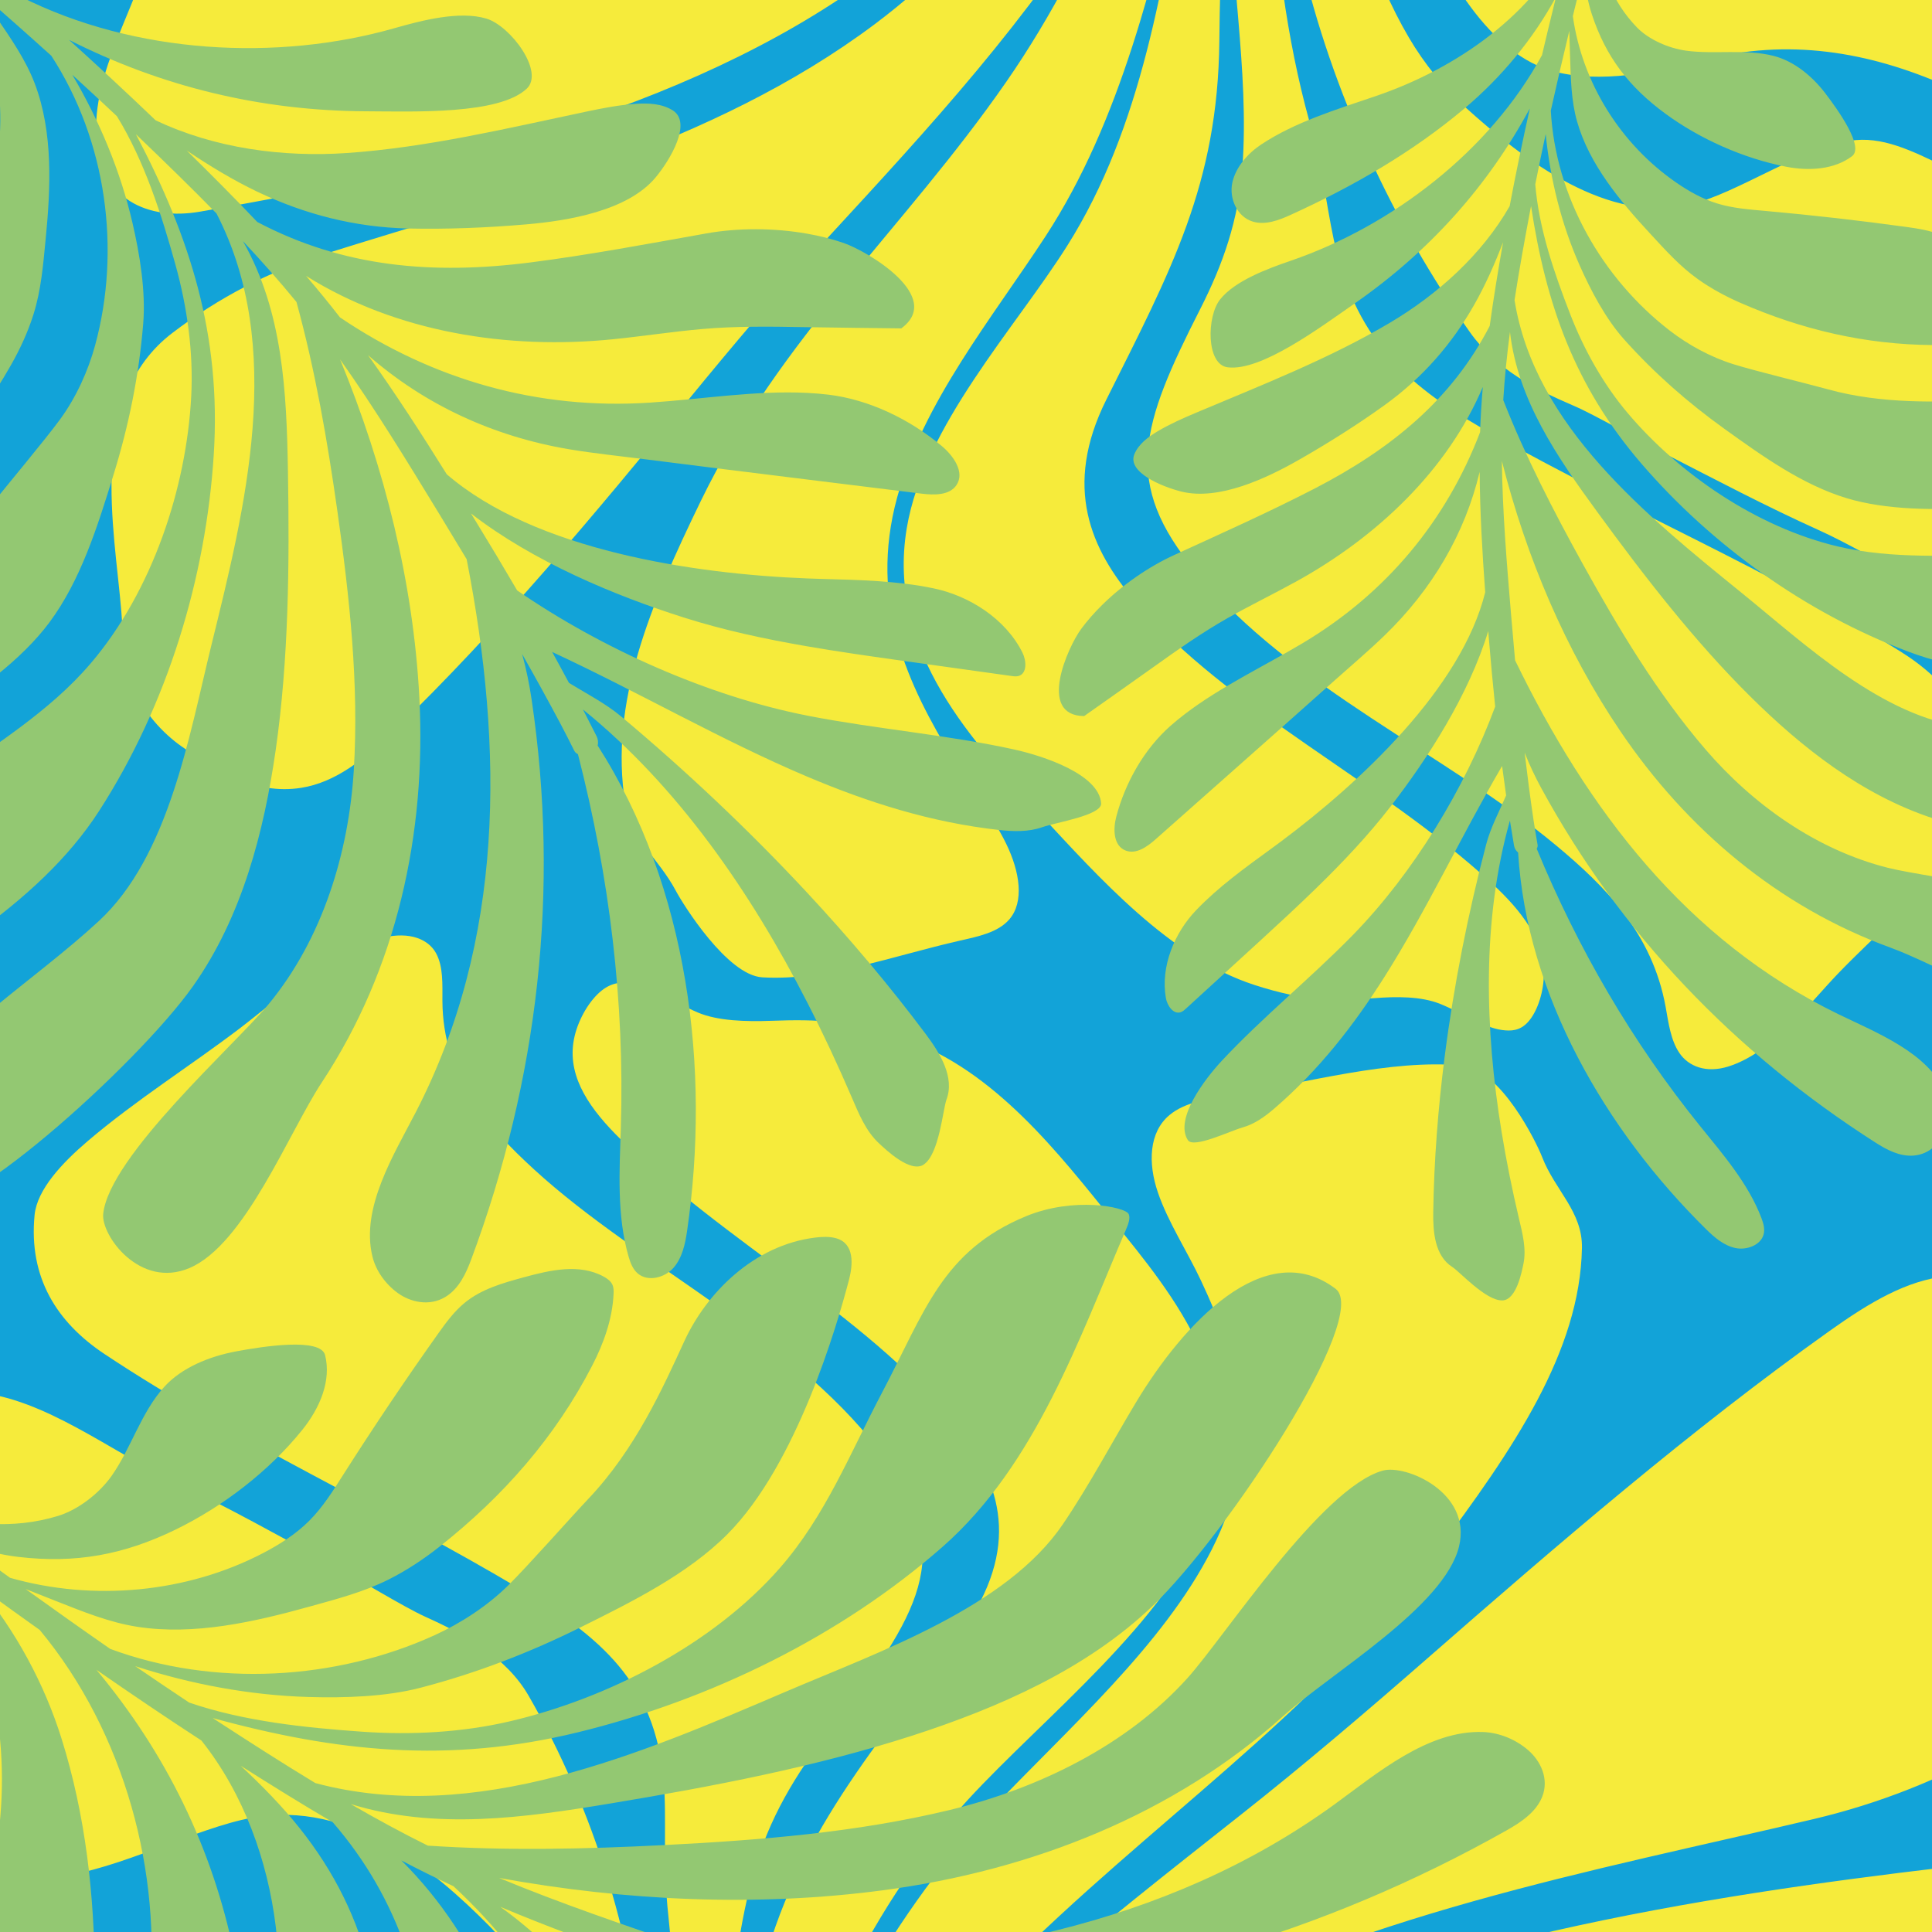 <?xml version="1.0" encoding="UTF-8"?>
<svg xmlns="http://www.w3.org/2000/svg" xmlns:xlink="http://www.w3.org/1999/xlink" version="1.1" viewBox="0 0 1800 1800">
  <!-- Generator: Adobe Illustrator 29.2.1, SVG Export Plug-In . SVG Version: 2.1.0 Build 116)  -->
  <defs>
    <style>
      .st0 {
        fill: none;
      }

      .st1 {
        fill: #93c872;
        mix-blend-mode: multiply;
      }

      .st2 {
        isolation: isolate;
      }

      .st3 {
        clip-path: url(#clippath-1);
      }

      .st4 {
        fill: #12a3d8;
      }

      .st5 {
        fill: #f6eb3b;
      }

      .st6 {
        clip-path: url(#clippath);
      }
    </style>
    <clipPath id="clippath">
      <rect class="st0" x="610.33" y="586.97" width="610.01" height="587.35" transform="translate(1830.67 1761.29) rotate(180)"/>
    </clipPath>
    <clipPath id="clippath-1">
      <rect class="st0" x="-66.61" y="-33.31" width="1937.89" height="1865.91" transform="translate(1804.67 1799.29) rotate(180)"/>
    </clipPath>
  </defs>
  <g class="st2">
    <g id="Layer_1">
      <g class="st6">
        <rect class="st4" x="530.99" y="520.86" width="752.4" height="787.01" transform="translate(1814.39 1828.74) rotate(180)"/>
        <path class="st5" d="M1194.91,1244.39c3-6.13,4.45-13.14,7.28-19.16,8.75-18.69,27.41-37.14,29.79-57.12,2.18-18.27-12.31-25.13-30.11-23.03-71.15,8.4-159.33,22.02-229.59,58.58-44.93,23.38-87.06,55.53-128.11,89.87,39.27-37.17,77.94-75.09,122.21-100.05,61.1-34.45,132.28-47.28,196.76-62.52,19.08-4.51,37.19-11.58,55.05-21.83,32.45-18.61,30.72-57.64,33.4-82.78.73-6.85,2.36-14.62.64-22.03-1.89-8.19-7.36-14.77-12.69-18.82-9.58-7.28-21.31-15.46-37.37-13.77-11.71,1.23-22.5,7.64-34.31,16.05-40.81,29.06-79.83,62.7-117.42,95.56-18.08,15.8-36.82,31.8-55.52,46.55-41.47,32.72-80.03,63.08-115.42,102.32-1.44,1.6-2.88,3.21-4.32,4.81,15.18-21.88,31.62-43.04,50.66-62.16,42.66-42.84,90.26-73.83,126.3-121.76,23.21-30.87,42.51-59.45,43.09-89.63.2-10.74-7.9-16.89-11.69-26.73-1.56-4.06-12.08-25.82-23.66-26.83-20.99-1.83-44.64,4.94-67.94,8.76-6.35,1.04-13.1,1.99-17.66,5.78-6.03,5.01-6.38,14.04-3.41,22.73,2.98,8.7,8.64,17.33,12.62,25.8,10.58,22.55,19.03,47.63,3.18,78.9-14.3,28.21-42.27,52.59-64.8,76.38-31.82,33.61-51.36,75.95-70.91,117.7,16.47-43.2,32.5-86.29,64.27-120.78,22.18-24.08,58.34-52.26,70.08-82.63,14.21-36.78-10.2-65.62-27.48-86.96-15.8-19.53-34.77-44.35-61.24-53.47-15.9-5.48-25.74-5.78-39.09-5.3-7.39.27-15.71.07-21.6-2.45-6.86-2.93-13.18-7.6-19.09-8.51-2.77-.43-5.77-.51-9.02,2.06-3.56,2.81-6.73,8.23-7.95,13.29-2.57,10.7,3.32,19.99,11.86,28.74,31.17,31.94,77.21,54.64,101.92,88.2,11.73,15.94,17.38,34.96-2.3,60.57-29.2,38-49.85,63.17-58.77,105.96-4.53,21.71-9.76,43.26-16.59,64.75,1.07-4.73,2.1-9.43,3.09-14.08,6.2-29.16,5.16-59.78,13.31-88.78,4.43-15.77,12.13-28.66,22.36-41.8,26.64-34.24,36.4-51.07,17-78.46-25.59-36.12-72.42-57.14-103.83-85.95-13.73-12.6-26.75-27.21-26.84-49.44-.02-4.78.3-10-1.89-13.98-2.19-3.98-7.56-6.41-15.53-4.52-15.57,3.7-30.51,17.86-42.03,26.61-14.49,11.01-30.6,21.12-44.59,33.06-7.36,6.28-14.83,14.13-15.56,21.67-1.79,18.43,6.61,31.52,20.52,40.77,38.52,25.62,82,45.11,122.11,69.04,23.15,13.81,39.35,27.22,41.86,56.08.99,11.44-.43,23.01,1.42,40.02,2.7,24.79,1.23,52.02-2.69,78.85-3.67,25.05-6.3,51.73-16.54,77.71,8.75-36.79,14.26-74.08,12.42-107.43-2.23-40.53-15.32-81.3-34.2-114.06-6.51-11.3-18.39-17.8-30.21-23.14-6.4-2.89-20.17-11.36-27.43-15.3-15.37-8.35-30.67-16.92-46.63-24.54-18.48-8.82-37.62-24.18-57.6-26.02-9.82-.9-25.05,5.37-32.56,15.5-8.01,10.8-6.5,23.59-4.99,34.19,1.93,13.54,4.19,27.33,7.41,40.35,3.12,12.64,6.02,26.56,12.91,34.97,3.24,3.95,7.36,6.14,11.12,8.07,10.35,5.3,19.39,10.09,30.25,8.9,17.27-1.89,40.09-14.18,56.6-17.21,28.76-5.27,53.06,15.07,69.48,31.63,5.77,5.82,10.95,13.21,14.63,21.46,16.44,36.89,11.57,87.17,6.05,133.67-1.49-9.02-2.88-18.76-3.89-25.8-3.26-22.76-6.73-45.3-12-67.16-5.23-21.67-15.95-47.06-37.01-52.69-14.27-3.82-32.23-1.49-49.72,1.86-29.5,5.65-55.4.81-79.69-10.49-4.14-1.93-8.52-4.05-15.13-4.01-6.62.03-15.91,2.49-26.21,8.64-7.97,4.76-15.71,11.18-23.38,17.48-11.5,9.44-23.94,20.1-31.72,29.12-11.55,13.37-9.02,31.69,1.33,38.17,33.64,21.06,72.24,33.22,119.96,26.25,22.33-3.26,47.6-13.08,70.68-15.78,21.01-2.46,41.07,1.79,52.56,14.84,8.8,10,14.42,24.27,19.16,36.94,4.38,11.7,10.61,28.42,21.83,25.28,0-.02,0-.04,0-.05,8.46-2.44,22.42-15.78,29.75-21.39,31.12-23.84,62.36-45.89,96.78-62.83,50.42-24.83,96.11-23.59,134.36-8.11,23.66,9.58,46.48,24.47,73.42,29.24,19.78,3.5,47.52-10.05,58.46-32.42Z"/>
        <path class="st5" d="M678.84,562.51c-1.57,6.07-1.63,12.96-3.06,18.92-4.43,18.5-17.58,37.1-16.21,56.66,1.25,17.88,15.12,24.09,30.34,21.46,60.84-10.52,135.69-26.69,190.88-64.63,35.3-24.27,66.63-56.99,96.63-91.8-27.96,37.52-55.26,75.74-89.71,101.53-47.54,35.59-107.65,50.42-161.46,67.4-15.93,5.03-30.56,12.51-44.43,23.08-25.2,19.21-16.93,57.19-14.94,81.78.54,6.7.46,14.32,3.25,21.5,3.07,7.92,8.99,14.16,14.36,17.93,9.64,6.78,21.33,14.36,35.1,12.19,10.04-1.58,18.38-8.18,27.27-16.77,30.71-29.66,59.06-63.74,86.29-97,13.09-16,26.74-32.2,40.56-47.19,30.66-33.25,59.17-64.11,83.36-103.52.99-1.61,1.97-3.22,2.95-4.83-9.51,21.83-20.25,42.99-33.61,62.24-29.94,43.15-66.26,74.93-89.53,122.82-14.99,30.85-26.94,59.34-22.23,88.78,1.68,10.47,9.84,16.21,14.85,25.67,2.07,3.91,15.04,24.77,25.36,25.37,18.7,1.09,38.23-6.28,57.97-10.77,5.38-1.22,11.13-2.37,14.47-6.22,4.41-5.08,3.16-13.89-.95-22.27-4.11-8.38-10.56-16.6-15.51-24.73-13.17-21.64-24.9-45.8-16.42-76.8,7.65-27.96,27.92-52.65,43.53-76.58,22.05-33.8,31.84-75.71,41.74-117.05-6.95,42.65-13.54,85.18-35.39,119.84-15.26,24.2-42.05,52.86-47.07,82.84-6.08,36.31,20.27,63.62,39.09,83.86,17.21,18.51,38.11,42.09,62.86,50.11,14.87,4.82,23.54,4.79,35.14,3.88,6.42-.5,13.74-.58,19.33,1.68,6.51,2.63,12.86,6.97,18.18,7.67,2.5.32,5.14.31,7.54-2.3,2.63-2.86,4.47-8.24,4.66-13.21.4-10.52-6.36-19.37-15.35-27.62-32.81-30.11-77.04-50.72-104.48-82.62-13.02-15.15-21.26-33.5-8.45-59.11,19-37.99,32.72-63.21,33.14-105.21.21-21.31,1.07-42.48,3.33-63.66-.12,4.65-.21,9.26-.27,13.83-.39,28.63,5.82,58.44,3.69,86.97-1.16,15.52-5.67,28.33-12.35,41.48-17.41,34.24-23.05,50.97-1.32,77.03,28.64,34.37,73.29,53.32,105.76,80.37,14.2,11.83,28.12,25.64,32.05,47.3.84,4.66,1.46,9.75,4.07,13.56,2.6,3.81,7.73,6,14.38,3.9,13-4.12,23.63-18.41,32.2-27.32,10.79-11.21,23.14-21.59,33.33-33.69,5.36-6.36,10.54-14.26,9.88-21.63-1.62-18.02-11.24-30.5-25.01-39.06-38.15-23.71-79.59-41.28-118.84-63.28-22.66-12.7-39.16-25.24-46.34-53.29-2.85-11.12-3.6-22.44-8.16-38.96-6.65-24.08-10.07-50.66-11.27-76.94-1.12-24.53-3.43-50.63,1.05-76.28-1.3,36.14.32,72.67,7.69,105.11,8.96,39.43,27.46,78.74,49.65,110.05,7.65,10.8,19.18,16.75,30.45,21.56,6.1,2.61,19.62,10.41,26.66,14.02,14.9,7.64,29.78,15.49,45.06,22.39,17.7,7.99,37.12,22.33,54.93,23.47,8.75.56,21-6.06,25.83-16.18,5.15-10.79,1.62-23.2-1.54-33.49-4.03-13.13-8.39-26.5-13.46-39.09-4.92-12.22-9.86-25.69-17.34-33.66-3.52-3.74-7.5-5.74-11.13-7.5-9.97-4.83-18.72-9.19-28.03-7.68-14.8,2.41-32.65,15.14-46.58,18.63-24.27,6.08-49.06-12.95-66.3-28.55-6.06-5.48-11.87-12.52-16.51-20.43-20.77-35.41-25.19-84.58-28.4-130.09,2.87,8.75,5.76,18.19,7.86,25.02,6.79,22.07,13.72,43.93,22.12,65.06,8.33,20.95,22.1,45.35,41.51,50.14,13.16,3.25,28.48.4,43.21-3.44,24.85-6.47,48.36-2.61,71.58,7.61,3.96,1.74,8.15,3.66,13.94,3.41,5.79-.25,13.5-2.95,21.45-9.28,6.16-4.9,11.82-11.41,17.45-17.81,8.43-9.58,17.48-20.38,22.74-29.42,7.8-13.41,2.42-31.18-7.76-37.16-33.09-19.42-68.99-30.01-109.57-21.65-18.98,3.91-39.41,14.31-59.16,17.7-17.97,3.08-36.27-.4-48.58-12.74-9.44-9.46-16.82-23.19-23.16-35.38-5.86-11.26-14.2-27.35-23.48-23.92,0,.02,0,.03,0,.05-6.99,2.66-16.91,16.11-22.35,21.82-23.12,24.25-46.67,46.77-73.87,64.42-39.85,25.85-80.07,26.15-116.23,12.31-22.37-8.56-44.92-22.33-69.34-26.09-17.92-2.76-39.87,11.36-45.58,33.52Z"/>
        <path class="st1" d="M902.23,938.96c4.53-3.05,5.61-16.26,6.65-19.04,2.46-6.56-1.9-13.6-6.07-19.17-10.68-14.28-22.41-28.17-34.81-41.5-17.16-18.45-35.62-35.82-54.48-51.63-4.67-3.91-10.17-6.68-15.37-9.9-1.62-3.03-3.26-6.05-4.93-9.06,25.52,11.86,49.58,25.89,74.78,36.56,17.91,7.58,36.39,13.47,56.4,15.67,4.13.45,8.56.59,12.54-.82,3.98-1.41,17.55-3.48,17.29-7.01-.62-8.55-17.02-13.91-25.39-15.76-19.46-4.3-40.58-6.02-60.45-9.89-.13-.02-.25-.05-.38-.08-28.96-5.7-60.14-19.55-85.04-36.71-3.94-6.74-7.95-13.44-12.02-20.08-.51-.83-1.02-1.66-1.53-2.49,18.24,14.16,42.25,24.13,62.48,30.55,11.66,3.7,23.8,6.3,36.11,8.42,8.71,1.5,17.49,2.76,26.24,3.99,11.22,1.58,22.47,3.14,33.7,4.71.68.09,1.39.19,2.05,0,2.57-.72,2.33-4.51,1.15-6.86-4.99-9.98-15.66-16.69-26.07-18.85-10.77-2.23-21.72-2.46-33.09-2.77-1.3-.03-2.64-.08-3.99-.13-32.9-1.29-79.69-8.14-105.69-30.55-7.4-11.87-15.03-23.68-23.08-34.93,16.63,14.57,36.83,23.88,59,27.6,7.4,1.24,14.89,2,22.22,2.93,15.83,2.02,31.69,3.98,47.55,5.94,11.18,1.38,22.36,2.76,33.54,4.14,3.73.46,8.3.56,10.32-2.59,2.41-3.75-.95-8.51-4.36-11.37-9.43-7.9-21.39-13.64-33.21-15.06-2.08-.25-4.18-.42-6.29-.53-15.13-.76-30.84,1.85-46.13,2.86-32.76,2.16-63.69-6.64-90.87-25-.03-.04-.06-.09-.1-.13-3.15-4.07-6.45-8.08-9.85-12.05,26.46,16.59,59.24,21.71,90.1,18.58,8.65-.88,17.33-2.22,25.96-2.98,9.8-.87,19.96-.75,29.78-.57.37,0,.74,0,1.1.02,9.16.16,18.41.24,27.61.36,12.62-9.28-9.78-22.58-16.89-25.04-3.38-1.17-6.99-2.07-10.73-2.73-9.78-1.72-20.36-1.72-29.56-.08-16.77,3-34.37,6.3-51.37,8.48-28.7,3.68-55.05,1.51-80.33-11.84-6.77-7.14-13.74-14.13-20.7-20.96,6.72,4.52,13.58,8.67,20.62,12.05,13.95,6.68,28.74,10.47,44.37,10.83,11.2.26,23.31-.23,34.66-1.22,11.99-1.04,29.72-3.87,37.96-13.87,4.22-5.12,10.66-15.93,4.95-19.55-3.18-2.01-7.18-2.18-10.94-1.92-4.83.33-9.61,1.26-14.33,2.26-23.32,4.93-46.76,10.54-70.3,12.16-18.67,1.29-38.76-1.33-56.11-9.6-8.3-7.97-16.8-15.82-25.38-23.57,27.12,13.72,56.2,20.79,87.05,20.94,14.34.07,39.06,1.01,47.18-6.63,5.26-4.95-4.74-18.39-11.8-20.54-7.86-2.39-19.08.54-26.93,2.79-34.33,9.81-76.12,7.69-109.66-9.2-2.21-1.94-4.41-3.88-6.62-5.81-3.01-2.63-6.04-5.24-9.06-7.85,14.86,7.49,31.25,12.07,47.4,13.66,22.93,2.25,45.81.41,68.64-3.72,4.24-.77,8.91-1.94,11.51-5.4,3.33-4.45,1.67-11.24-2.46-14.98-4.13-3.73-10.23-5.2-15.55-5.1-13.6.25-26.97,4.59-40.57,8.52-27.63,7.99-59.76,7.74-85.09-6.84-10.39-8.87-20.82-17.7-31.23-26.53-2.34-1.99-4.68-3.97-7.02-5.96-1.43-1.22-3.53-1.4-4.94,0-1.25,1.25-1.44,3.69,0,4.91,11.95,10.16,23.95,20.3,35.89,30.49,5.62,11.72,9.43,22.74,7.86,35.28-.7,5.59-4.23,11.89-8.52,16-6.79,6.52-16.47,11-22.49,18.39-4.47,5.49-6.24,13.19-6.27,20.44-.04,7.25.4,22.69,5.64,22.92,7.48.32,14.58-4.04,19.87-9.76,9.93-10.73,17.63-24.66,21.71-38.25,4.41-14.69,4.44-27.61-.41-42.12-1.48-4.43-3.77-9.11-6.49-13.58,3.33,2.86,6.65,5.71,9.96,8.58.66.57,1.32,1.15,1.98,1.72,10.98,20.34,13.39,45.13,6.02,67.08-1.6,4.76-3.66,9.42-6.64,13.47-3.2,4.35-7.38,7.89-11.43,11.41-11.88,10.35-23.61,21.09-34.96,32.02-2.67,2.57-5.35,5.25-7.2,8.38-3.04,5.12-3.62,10.97-4.14,16.58-.68,7.28-1.1,15.25,3.92,20.87.73.81,1.61,1.59,2.72,1.83.87.19,1.78.02,2.65-.17,7.1-1.62,13.55-5.21,19.22-9.35,18.11-13.21,32.18-29.71,43.27-49.2,2.63-4.63,4.95-9.67,6.55-14.75,2.27-7.23,2.84-14.58,3.56-21.77,1.5-15.21,2.3-31.58-3.17-45.99-2.63-6.92-7.04-13.26-11.28-19.47-1.71-2.5-3.41-5-5.12-7.51,7.12,6.22,14.22,12.5,21.25,18.84,16.32,25.12,20.44,57.04,12.85,84.91-2.02,7.43-5.53,15.22-10.23,21.67-4.56,6.25-15.88,19.68-20.35,25.38-11.62,14.84-27.4,25.07-39.53,33.12-12.48,8.28-23.56,23.07-22.52,39.41.1,1.65.37,3.73,1.29,5.42,2.47,4.52,8.38,2.91,12.33,1.15,12.31-5.49,49.47-23.21,65.56-44.81,9.29-12.47,14.2-28.38,18.78-43.14,4.54-14.62,7.53-29.3,8.77-44.53.77-9.48-.99-20.24-3.14-29.53-3.5-15.13-9.66-29.91-17.64-43.45,4.39,4.01,8.75,8.05,13.06,12.12,8.16,13.29,13.08,28.9,17.13,43.41,3.55,12.72,5.33,26.02,4.67,38.68-1.39,26.92-11.4,57.13-29.42,78.31-12.35,14.52-28.52,24.02-44.1,35.56-20.72,15.35-37,23.04-42.47,46.62-3.12,13.45,2.45,26.15,4.61,26.76,1.27.36,2.98-.65,4.5-1.61,27.88-17.58,61.55-35.55,79.87-63.99,20.01-31.07,31.33-68.37,33.62-104.54,2.21-35.01-6.93-63.62-22.84-93.9.33.32.67.63,1,.95,7.57,7.27,15.22,14.69,22.64,22.29,20.29,39.27,8.44,86.14-1.54,126.76-6.55,26.64-12.45,61.77-33,80.77-9.55,8.83-20.69,17.11-30.63,25.35-19.74,16.36-40.54,42.23-21.82,57.75,9.47,7.85,63.77-40.94,80.1-64.03,14.42-20.4,20.82-45.36,24.24-69.24,3.81-26.59,4.06-54.49,3.6-81.7-.4-23.35-1.45-46.89-13.21-67.57,5.47,5.85,10.75,11.79,15.7,17.85,5.53,20.15,9.07,40.64,11.99,61.28,3.58,25.27,6.37,50.73,4.82,76.05-1.48,24.22-9.16,49.4-24.95,68.57-9.71,11.79-46.81,44.64-48.54,61.54-.64,6.29,10.75,22.08,25.32,15.87,16.27-6.94,29.07-39.68,38.8-54.44,21.95-33.3,30.7-72.85,28.59-112.98-1.76-33.51-10.16-67.23-23.25-99.05,10.21,14.4,19.62,29.81,28.84,44.93,2.77,4.54,5.53,9.1,8.28,13.68,10.95,55.93,11.05,111.81-14.89,162.13-6.43,12.47-16.23,28.07-12.74,42.37,1.02,4.2,3.81,8.08,7.42,10.7,3.65,2.65,9.17,4.02,13.91,1.21,4.05-2.4,6.13-6.94,7.64-11.02,19.69-52.89,26.03-108.25,17.72-164.3-.64-4.34-1.55-8.83-2.77-13.27,3.86,6.82,7.65,13.66,11.29,20.54,1.37,2.58,2.7,5.22,4.01,7.84.22.44.6.75,1.05.97,9.29,36.13,13.73,72.75,12.58,109.69-.39,12.41-1.24,25.62,2.3,37.76.53,1.8,1.25,3.68,2.72,4.9,2.97,2.47,7.88,1.22,10.44-1.72,2.56-2.94,3.42-7.01,3.97-10.81,6.89-47.33.44-100.74-26.24-142.36.24-.9.11-1.86-.31-2.72-1.31-2.62-2.65-5.24-4-7.84,27.88,22.54,49.28,53.73,65.75,85.86,4.72,9.21,9.04,18.5,12.99,27.68,2.1,4.89,4.17,10.09,8.12,13.73,1.83,1.69,9.19,8.82,13.11,6.18Z"/>
        <path class="st1" d="M1071.9,978.83c-4.83.14-12.46-8.38-14.65-9.78-5.17-3.29-5.71-10.26-5.62-16.13.23-15.05,1.4-30.35,3.35-45.59,2.7-21.1,6.88-42.1,12.17-62.23,1.31-4.98,3.8-9.59,5.85-14.36-.42-2.88-.81-5.76-1.18-8.64-12.1,20.7-22.03,42.16-34.52,61.89-8.88,14.02-19.05,27.16-32.22,38.52-2.72,2.34-5.82,4.62-9.4,5.61-3.58.99-14.36,6.26-16.01,3.71-4-6.17,4.96-17.92,9.98-23.31,11.69-12.54,25.91-24.11,38.12-36.55.08-.08.15-.16.23-.24,17.77-18.17,32.88-43.02,41.79-67.05-.68-6.56-1.29-13.13-1.83-19.69-.07-.82-.13-1.64-.2-2.46-5.7,18.69-17.7,37.35-28.85,51.71-6.42,8.28-13.76,16.04-21.46,23.56-5.45,5.32-11.08,10.51-16.71,15.66-7.21,6.61-14.45,13.22-21.67,19.82-.44.4-.89.81-1.46,1.01-2.21.77-4.01-1.94-4.39-4.14-1.61-9.3,2.54-19.15,8.87-25.76,6.55-6.84,14.26-12.39,22.24-18.19.91-.66,1.84-1.35,2.78-2.06,22.88-17.09,52.8-44.83,59.76-72.99-.87-11.78-1.55-23.64-1.63-35.31-4.33,18.18-13.95,34.51-27.88,47.98-4.65,4.5-9.62,8.7-14.38,12.95-10.28,9.18-20.61,18.34-30.94,27.49-7.28,6.45-14.57,12.9-21.85,19.36-2.43,2.15-5.65,4.47-8.73,3.31-3.67-1.38-3.74-6.3-2.78-9.95,2.64-10.06,8.22-19.89,15.94-26.68,1.36-1.2,2.77-2.35,4.23-3.46,10.43-7.97,23.03-13.92,34.5-20.76,24.56-14.65,42.13-35.92,52.04-61.89,0-.05,0-.09,0-.13.14-4.34.42-8.72.79-13.11-10.32,24.41-31.11,44.06-54.82,57.11-6.65,3.66-13.55,7.02-20.13,10.74-7.46,4.23-14.67,9.32-21.61,14.28-.26.19-.52.37-.78.55-6.47,4.62-13.05,9.23-19.57,13.84-13.85-.14-4.73-20.3-.93-25.49,1.81-2.46,3.93-4.87,6.26-7.16,6.1-6,13.67-11.21,21.11-14.61,13.55-6.2,27.87-12.61,41.16-19.48,22.45-11.61,40.17-26.08,51.33-47.68,1.13-8.23,2.49-16.45,3.92-24.56-2.46,6.41-5.21,12.63-8.5,18.42-6.51,11.46-15.13,21.34-26.12,29.28-7.88,5.69-16.8,11.32-25.43,16.23-9.12,5.19-23.28,11.99-34.37,9.19-5.68-1.43-15.91-5.67-13.7-10.97,1.23-2.95,4-5.03,6.83-6.71,3.63-2.15,7.53-3.87,11.43-5.51,19.25-8.11,38.93-15.8,56.62-26.28,14.03-8.31,27.05-20,35.17-34.22,1.81-9.55,3.8-19.12,5.91-28.66-12.27,22.76-29.42,41.93-51.42,57.23-10.23,7.11-27.42,19.93-37.2,18.69-6.34-.81-6.16-14.94-2.22-19.89,4.38-5.51,13.93-9.02,20.72-11.35,29.66-10.18,58.47-32.22,73.69-60.31.57-2.42,1.14-4.84,1.72-7.25.79-3.28,1.6-6.56,2.4-9.85-6.74,12.45-16.09,23.67-26.83,32.71-15.24,12.83-32.57,22.84-51.05,31.25-3.43,1.56-7.38,3.06-11.04,1.96-4.7-1.41-7.03-6.89-6.02-11.48,1.01-4.59,4.62-8.6,8.48-11.16,9.86-6.53,21.68-10.13,33.46-14.14,23.92-8.13,46.78-24.13,57.34-46.6,2.83-11.19,5.7-22.39,8.57-33.57.64-2.51,1.29-5.03,1.93-7.54.39-1.54,1.8-2.7,3.53-2.43,1.55.24,2.95,1.82,2.55,3.37-3.28,12.85-6.59,25.71-9.85,38.58,2.07,10.8,5.07,20.24,12.7,28.06,3.4,3.49,9.2,6.07,14.41,6.78,8.24,1.12,17.5-.57,25.64,1.53,6.05,1.56,11.31,5.97,15.11,10.92,3.79,4.95,11.5,15.75,7.87,18.49-5.19,3.91-12.53,4.41-19.29,3.09-12.67-2.47-25.43-8.23-35.4-15.53-10.79-7.9-17.52-16.75-21.59-29.08-1.24-3.77-2.03-8.1-2.41-12.5-.9,3.6-1.79,7.19-2.67,10.79-.18.72-.35,1.44-.52,2.16,2.71,19.36,13.86,37.54,30.54,48.95,3.62,2.48,7.51,4.66,11.75,5.96,4.55,1.4,9.38,1.77,14.1,2.2,13.88,1.24,27.85,2.83,41.65,4.74,3.24.45,6.55.97,9.51,2.19,4.83,2.01,8.28,5.74,11.58,9.33,4.27,4.66,8.71,9.91,8.04,16.24-.1.92-.33,1.89-1,2.6-.53.56-1.26.9-1.99,1.19-5.93,2.39-12.4,3.1-18.61,3.06-19.83-.14-38.46-4.52-56.52-12.42-4.29-1.88-8.57-4.19-12.35-6.89-5.38-3.83-9.61-8.59-13.85-13.17-8.97-9.69-18.05-20.52-21.62-33.09-1.72-6.04-1.85-12.56-2.04-18.9-.08-2.56-.16-5.11-.24-7.67-1.87,7.77-3.69,15.57-5.42,23.39,1.37,25.26,15,49.17,34.91,64.54,5.31,4.1,11.86,7.71,18.58,9.81,6.51,2.04,21.59,5.67,27.75,7.38,16.03,4.45,32.63,3.69,45.49,3.24,13.23-.47,28.84,4.21,36.58,15.93.78,1.18,1.67,2.74,1.89,4.35.58,4.31-4.48,6.12-8.22,6.86-11.66,2.3-47.46,8.45-70.19,1.57-13.13-3.98-24.9-12.47-35.85-20.33-10.84-7.79-20.6-16.38-29.41-26.21-5.48-6.12-9.8-14.37-13.09-21.79-5.36-12.1-8.62-25.26-9.94-38.48-1.06,4.91-2.08,9.83-3.05,14.74,1.07,13.13,5.65,26.26,10.29,38.2,4.07,10.47,9.71,20.46,16.75,28.82,14.98,17.77,37.83,33.55,61.73,39.2,16.38,3.87,32.88,2.42,50.03,2.66,22.8.32,38.44-2.43,54.61,11.05,9.22,7.69,11.83,19.13,10.6,20.61-.73.87-2.47,1.02-4.05,1.11-29.09,1.68-62.51,5.94-90.4-4.54-30.46-11.44-57.94-31.44-78.36-55.12-19.77-22.91-28.09-47.03-32.43-75.62-.07.38-.15.76-.22,1.14-1.64,8.71-3.26,17.57-4.62,26.44,5.88,36.92,38.7,63.22,66.95,86.15,18.52,15.04,41,36.22,65.57,39.12,11.42,1.35,23.69,1.54,35.08,2.29,22.62,1.49,50.95,8.98,45.61,28.85-2.7,10.05-66.9,3.34-90.57-4.45-20.92-6.88-38.46-20.84-53.31-35.53-16.54-16.35-31.21-35.35-45.01-54.24-11.84-16.21-23.32-32.86-25.65-52.83-.88,6.7-1.57,13.38-1.97,19.97,6.51,16.54,14.62,32.33,23.25,47.92,10.56,19.09,21.8,37.92,36.06,54.51,13.64,15.88,32.21,29.36,53.47,34.72,13.08,3.3,56.68,7.55,66.71,18.29,3.73,3.99,3.78,20.43-9.87,23.35-15.25,3.26-41.42-12.89-56.05-18.21-33.01-12.02-59.81-34.82-79.15-63.37-16.15-23.84-27.65-51.1-34.82-79.36.17,14.9,1.44,30.1,2.7,45,.38,4.48.77,8.96,1.18,13.45,21.22,43.74,50.17,82.09,94.87,103.82,11.08,5.38,26.19,11.26,31.13,22.77,1.45,3.38,1.47,7.42.25,10.99-1.23,3.62-4.48,7.27-9.32,7.68-4.15.35-7.99-1.74-11.19-3.79-41.57-26.56-74.86-61.39-98.02-103.91-1.8-3.29-3.48-6.82-4.91-10.46.78,6.57,1.62,13.13,2.59,19.65.36,2.45.78,4.91,1.2,7.35.07.41-.04.81-.25,1.18,12.12,29.34,27.96,56.63,47.98,81.39,6.72,8.32,14.19,16.96,17.97,27.02.56,1.5,1.01,3.14.6,4.7-.84,3.16-5,4.72-8.36,3.97s-6.09-3.12-8.46-5.45c-29.52-29.05-52.65-68.85-55.17-110.52-.64-.5-1.04-1.22-1.19-2.02-.42-2.45-.83-4.89-1.21-7.34-8.24,29.18-7.35,61.1-2.45,91.25,1.41,8.64,3.14,17.13,5.08,25.38,1.03,4.38,2.26,8.97,1.33,13.41-.43,2.06-1.99,10.57-6.17,10.69Z"/>
        <path class="st1" d="M1069.47,1272.86c-2.42,5.15-16.59,8.85-19.41,10.45-6.65,3.77-15.21.8-22.12-2.27-17.71-7.87-35.21-16.86-52.23-26.64-23.56-13.53-46.2-28.58-67.23-44.35-5.21-3.9-9.33-8.86-13.88-13.44-3.63-1.02-7.25-2.07-10.87-3.14,18.07,23.22,38.19,44.55,54.89,67.69,11.87,16.44,22,33.8,28.43,53.41,1.32,4.04,2.37,8.46,1.63,12.73-.74,4.27-.26,18.28-4.16,18.72-9.44,1.08-18.58-14.3-22.28-22.32-8.61-18.65-14.73-39.48-22.95-58.63-.05-.12-.11-.24-.16-.37-12.04-27.9-33.41-56.39-57.13-77.94-8.14-2.61-16.24-5.29-24.31-8.05-1.01-.34-2.02-.69-3.02-1.04,19.1,15.47,34.8,37.55,45.87,56.56,6.38,10.95,11.66,22.61,16.45,34.52,3.39,8.43,6.53,16.98,9.64,25.51,3.98,10.94,7.95,21.9,11.91,32.84.24.66.48,1.35.42,2.05-.27,2.72-4.44,3.23-7.25,2.52-11.88-3.02-21.34-12.38-25.79-22.39-4.6-10.35-7.06-21.28-9.68-32.61-.3-1.3-.62-2.63-.95-3.97-8.03-32.72-24.92-78.26-54.57-99.86-14.42-5.06-28.83-10.36-42.71-16.19,19.23,13.77,33.43,32.17,41.95,53.65,2.84,7.17,5.17,14.53,7.66,21.69,5.38,15.47,10.72,30.97,16.04,46.48,3.75,10.93,7.51,21.87,11.27,32.79,1.25,3.64,2.28,8.21-.74,10.86-3.6,3.16-9.46.74-13.27-2.11-10.51-7.88-19.17-18.73-23.1-30.29-.69-2.04-1.3-4.11-1.84-6.2-3.88-15.01-4.19-31.28-6.17-46.81-4.24-33.27-20.06-62.52-45.54-86.11-.05-.02-.11-.05-.16-.07-5.07-2.35-10.11-4.86-15.12-7.48,23.41,23.23,35.59,55.06,38.39,86.61.78,8.84,1.07,17.81,1.98,26.62,1.02,9.99,3.2,20.16,5.37,29.97.08.37.16.74.24,1.1,2.02,9.15,3.97,18.41,5.95,27.61-7.57,14.5-26.58-5.31-30.69-11.95-1.96-3.15-3.67-6.6-5.14-10.21-3.85-9.46-5.97-20.06-6.03-29.61-.11-17.4-.05-35.7-1.1-53.17-1.76-29.5-9.44-55.47-29.08-78.16-9.15-5.36-18.16-10.96-27.01-16.58,6.28,5.84,12.18,11.88,17.28,18.28,10.09,12.66,17.2,26.73,20.74,42.32,2.54,11.18,4.44,23.41,5.65,34.98,1.28,12.23,1.77,30.56-7.47,40.8-4.73,5.25-15.22,13.86-20.31,8.85-2.84-2.79-3.83-6.76-4.3-10.58-.61-4.91-.56-9.88-.42-14.81.67-24.36,2.08-48.96-.9-72.88-2.36-18.97-9.25-38.59-21.76-54.34-10.35-6.74-20.63-13.69-30.8-20.75,20.42,24.45,33.97,52.2,40.34,83.09,2.96,14.36,8.97,38.95,2.27,48.6-4.34,6.26-21-1.09-24.76-7.75-4.19-7.41-3.25-19.23-2.39-27.55,3.78-36.36-6.95-77.83-32.1-108.09-2.56-1.82-5.12-3.65-7.67-5.48-3.47-2.49-6.92-5.01-10.38-7.52,11.15,13.41,19.45,28.93,24.43,44.8,7.07,22.53,9.67,45.84,9.76,69.54.02,4.4-.32,9.31-3.57,12.61-4.18,4.23-11.92,3.91-16.82.51-4.9-3.39-7.73-9.22-8.69-14.57-2.47-13.68-.43-27.94,1.12-42.36,3.15-29.28-3.6-61.44-24.59-83.93-11.75-8.65-23.48-17.35-35.2-26.03-2.64-1.95-5.27-3.9-7.91-5.85-1.62-1.19-2.24-3.26-.99-4.95,1.11-1.51,3.73-2.18,5.35-.98,13.48,9.96,26.95,19.97,40.45,29.92,13.91,3.3,26.68,4.93,40.03.87,5.96-1.81,12.11-6.6,15.73-11.72,5.73-8.1,8.67-18.69,15.51-26.2,5.08-5.57,13.12-8.87,21.01-10.35,7.9-1.48,24.81-4.11,26.11,1.1,1.86,7.44-1.47,15.41-6.64,21.85-9.69,12.08-23.33,22.57-37.31,29.36-15.12,7.34-29.2,9.94-45.98,7.96-5.13-.6-10.69-1.97-16.1-3.8,3.78,2.77,7.57,5.53,11.36,8.28.76.55,1.52,1.09,2.28,1.64,24.38,6.97,51.88,4.45,74.32-7.31,4.86-2.55,9.53-5.54,13.35-9.34,4.09-4.07,7.11-8.97,10.14-13.72,8.89-13.97,18.23-27.86,27.86-41.4,2.26-3.18,4.65-6.4,7.68-8.89,4.96-4.07,11.22-5.8,17.24-7.45,7.8-2.13,16.4-4.14,23.53-.22,1.03.57,2.06,1.3,2.54,2.36.38.84.39,1.78.34,2.69-.34,7.44-2.95,14.62-6.31,21.13-10.75,20.78-25.9,38.16-44.91,53.15-4.52,3.56-9.55,6.89-14.75,9.5-7.42,3.72-15.31,5.75-23.01,7.89-16.27,4.53-33.96,8.58-50.76,5.97-8.07-1.26-15.87-4.42-23.49-7.43-3.07-1.21-6.14-2.43-9.21-3.64,8.21,5.9,16.48,11.77,24.81,17.56,30.66,11.36,66.27,9.15,95.12-4,7.69-3.51,15.48-8.57,21.55-14.56,5.89-5.81,18.25-19.83,23.57-25.45,13.83-14.6,21.81-32.45,28.13-46.21,6.51-14.16,20.39-28.2,38.41-30.4,1.82-.22,4.14-.37,6.17.22,5.42,1.57,4.86,7.82,3.74,12.13-3.51,13.43-15.33,54.2-35.63,74.62-11.72,11.79-28.07,19.87-43.24,27.4-15.02,7.46-30.41,13.37-46.76,17.64-10.18,2.66-22.26,3.03-32.82,2.72-17.2-.5-34.54-3.74-50.9-9.05,5.26,3.6,10.54,7.17,15.84,10.68,16.12,5.53,34.13,7.37,50.76,8.54,14.58,1.03,29.43.17,43.09-3.01,29.06-6.75,59.96-22.78,79.41-45.06,13.33-15.27,20.43-33.36,29.87-51.27,12.55-23.82,17.66-41.66,42.26-51.84,14.03-5.8,28.99-2.75,30.09-.7.65,1.2-.11,3.12-.84,4.83-13.55,31.44-26.35,68.76-53.66,92.78-29.83,26.24-68.2,45-107.16,54.48-37.71,9.18-70.72,5.7-106.92-4.22.41.27.82.54,1.23.81,9.44,6.14,19.08,12.33,28.85,18.26,46.89,12.53,95.58-8.66,137.83-26.74,27.71-11.86,64.81-24.76,81.37-49.13,7.7-11.33,14.48-24.14,21.46-35.74,13.85-23.03,37.86-49.03,58.55-33.35,10.47,7.93-31.77,72.05-53.65,93.01-19.32,18.51-45.24,29.89-70.57,38.07-28.21,9.11-58.56,14.91-88.31,19.85-25.53,4.24-51.39,7.87-76.3.2,7.47,4.32,15.02,8.43,22.61,12.19,23.08,1.54,46.11,1.01,69.2-.16,28.26-1.44,56.57-3.7,83.85-10.29,26.1-6.3,51.99-19,69.7-38.64,10.89-12.08,39.22-55.79,57.3-60.89,6.72-1.9,26.23,6.39,22.39,22.22-4.28,17.69-37.39,37.03-51.52,49.72-31.87,28.62-73.21,45.25-117.37,51.12-36.87,4.9-75.31,3.18-112.63-3.61,17.75,7.37,36.44,13.74,54.76,19.98,5.51,1.87,11.03,3.74,16.57,5.58,63.16-.15,124.07-11.16,173.69-47.16,12.29-8.92,27.33-21.84,43.61-21.2,4.78.19,9.57,2.22,13.15,5.31,3.63,3.13,6.22,8.39,4.12,13.7-1.8,4.54-6.33,7.52-10.47,9.85-53.68,30.26-112.73,47.61-175.48,50.42-4.86.22-9.94.2-15.02-.14,8.2,2.52,16.43,4.95,24.66,7.24,3.09.86,6.23,1.67,9.36,2.46.53.13.94.45,1.26.86,41.24,2.13,82.04-.7,122.07-9.2,13.44-2.85,27.67-6.33,41.61-5.2,2.07.17,4.26.53,5.88,1.75,3.29,2.49,2.92,7.66.23,10.81-2.68,3.15-6.95,4.82-10.98,6.13-50.19,16.32-109.7,20.47-160.42,2-.93.42-2,.48-3.03.23-3.12-.8-6.24-1.61-9.35-2.45,30.18,23.46,68.47,38.71,106.81,48.84,10.99,2.9,21.98,5.39,32.78,7.52,5.75,1.14,11.84,2.17,16.6,5.4,2.21,1.5,11.47,7.46,9.37,11.92Z"/>
      </g>
      <g class="st3">
        <rect class="st4" x="-318.66" y="-243.33" width="2390.26" height="2500.21" transform="translate(1752.94 2013.56) rotate(180)"/>
        <path class="st5" d="M1790.49,2055.2c9.53-19.47,14.15-41.75,23.11-60.88,27.81-59.37,87.07-117.98,94.65-181.47,6.93-58.05-39.12-79.84-95.66-73.16-226.03,26.68-506.16,69.94-729.35,186.09-142.75,74.29-276.59,176.42-406.98,285.51,124.76-118.09,247.6-238.54,388.24-317.84,194.11-109.45,420.24-150.19,625.08-198.63,60.63-14.34,118.16-36.8,174.89-69.34,103.1-59.14,97.59-183.11,106.12-262.97,2.33-21.77,7.49-46.43,2.04-70-6.02-26.01-23.37-46.92-40.3-59.8-30.42-23.13-67.71-49.1-118.72-43.73-37.19,3.91-71.47,24.26-109.01,50.99-129.66,92.31-253.62,199.2-373.02,303.59-57.43,50.21-116.98,101.02-176.38,147.88-131.76,103.95-254.24,200.4-366.66,325.05-4.58,5.08-9.16,10.2-13.73,15.3,48.24-69.52,100.46-136.72,160.94-197.46,135.51-136.08,286.74-234.56,401.22-386.8,73.75-98.07,135.05-188.85,136.89-284.75.65-34.11-25.11-53.66-37.14-84.91-4.97-12.91-38.39-82.03-75.17-85.24-66.7-5.81-141.81,15.69-215.82,27.83-20.16,3.31-41.62,6.32-56.11,18.37-19.15,15.92-20.27,44.6-10.82,72.22,9.45,27.62,27.45,55.04,40.08,81.96,33.63,71.65,60.47,151.32,10.1,250.65-45.44,89.62-134.28,167.07-205.85,242.66-101.09,106.77-163.15,241.27-225.27,373.91,52.31-137.24,103.24-274.14,204.16-383.71,70.47-76.5,185.34-166.03,222.62-262.51,45.14-116.84-32.4-208.45-87.28-276.27-50.2-62.03-110.45-140.89-194.57-169.87-50.52-17.4-81.77-18.36-124.18-16.82-23.46.85-49.91.21-68.62-7.78-21.78-9.29-41.88-24.14-60.64-27.03-8.81-1.35-18.32-1.63-28.67,6.54-11.32,8.94-21.39,26.14-25.25,42.22-8.17,34,10.55,63.49,37.68,91.3,99.01,101.47,245.29,173.57,323.78,280.19,37.27,50.62,55.22,111.06-7.31,192.43-92.77,120.71-158.36,200.68-186.71,336.63-14.38,68.97-31,137.42-52.7,205.71,3.41-15.04,6.68-29.97,9.82-44.73,19.69-92.64,16.39-189.91,42.28-282.03,14.09-50.11,38.54-91.05,71.03-132.79,84.64-108.76,115.65-162.23,54.01-249.25-81.28-114.75-230.08-181.53-329.85-273.05-43.62-40.02-84.98-86.44-85.28-157.05-.07-15.19.96-31.76-6-44.4-6.95-12.65-24.02-20.38-49.34-14.36-49.47,11.76-96.93,56.75-133.53,84.55-46.04,34.97-97.2,67.09-141.67,105.03-23.38,19.94-47.1,44.9-49.43,68.85-5.69,58.56,21.01,100.12,65.19,129.51,122.38,81.39,260.49,143.3,387.92,219.33,73.55,43.88,125.01,86.47,132.98,178.17,3.16,36.34-1.37,73.1,4.51,127.14,8.58,78.76,3.91,165.26-8.56,250.5-11.65,79.57-20.01,164.34-52.55,246.87,27.79-116.87,45.29-235.34,39.46-341.28-7.09-128.75-48.67-258.27-108.64-362.34-20.68-35.89-58.42-56.56-95.98-73.51-20.33-9.18-64.08-36.08-87.14-48.62-48.82-26.53-97.43-53.77-148.13-77.96-58.7-28.01-119.52-76.82-182.99-82.67-31.2-2.87-79.57,17.07-103.44,49.25-25.45,34.3-20.67,74.93-15.86,108.62,6.13,43.02,13.32,86.83,23.53,128.19,9.91,40.16,19.11,84.39,41,111.08,10.29,12.54,23.37,19.49,35.34,25.63,32.87,16.84,61.6,32.04,96.11,28.27,54.87-6,127.36-45.06,179.82-54.67,91.37-16.73,168.56,47.88,220.73,100.49,18.34,18.49,34.79,41.97,46.46,68.16,52.24,117.18,36.75,276.93,19.21,424.66-4.75-28.66-9.14-59.58-12.35-81.97-10.37-72.29-21.37-143.9-38.14-213.35-16.62-68.84-50.66-149.51-117.59-167.4-45.35-12.12-102.4-4.74-157.95,5.9-93.71,17.95-175.99,2.58-253.15-33.33-13.16-6.13-27.05-12.85-48.08-12.75-21.02.1-50.54,7.92-83.26,27.45-25.32,15.12-49.89,35.52-74.27,55.54-36.52,29.99-76.04,63.86-100.78,92.5-36.69,42.47-28.64,100.66,4.24,121.25,106.86,66.91,229.5,105.54,381.09,83.39,70.93-10.36,151.21-41.56,224.55-50.13,66.73-7.8,130.47,5.69,166.96,47.15,27.97,31.78,45.8,77.11,60.88,117.36,13.93,37.18,33.71,90.29,69.36,80.31,0-.07.01-.11.02-.17,26.88-7.76,71.24-50.12,94.5-67.94,98.85-75.72,198.1-145.77,307.44-199.61,160.18-78.87,305.34-74.94,426.83-25.76,75.15,30.42,147.66,77.75,233.25,92.9,62.83,11.12,150.96-31.94,185.73-103Z"/>
        <path class="st5" d="M151.02-111.03c-4.98,19.29-5.17,41.16-9.71,60.1-14.09,58.78-55.84,117.85-51.5,179.98,3.97,56.8,48.05,76.53,96.39,68.17,193.29-33.43,431.07-84.79,606.41-205.32,112.14-77.09,211.67-181.04,306.97-291.64-88.82,119.19-175.55,240.63-284.98,322.54-151.03,113.05-341.97,160.18-512.94,214.11-50.6,15.96-97.09,39.75-141.13,73.33-80.04,61.02-53.79,181.68-47.46,259.8,1.73,21.3,1.46,45.5,10.31,68.29,9.76,25.15,28.57,44.97,45.62,56.96,30.63,21.55,67.77,45.63,111.5,38.73,31.88-5.03,58.38-25.99,86.63-53.28,97.56-94.23,187.62-202.48,274.12-308.14,41.6-50.82,84.96-102.3,128.86-149.93,97.39-105.64,187.96-203.67,264.84-328.85,3.13-5.1,6.26-10.24,9.38-15.36-30.22,69.34-64.33,136.56-106.78,197.74-95.12,137.09-210.51,238.03-284.43,390.17-47.62,98.01-85.6,188.5-70.63,282.04,5.32,33.26,31.26,51.48,47.19,81.54,6.58,12.42,47.79,78.7,80.55,80.61,59.4,3.47,121.45-19.95,184.15-34.21,17.08-3.89,35.35-7.53,45.95-19.75,14.01-16.15,10.04-44.13-3.01-70.75-13.05-26.61-33.54-52.75-49.26-78.57-41.82-68.73-79.09-145.51-52.17-243.98,24.29-88.84,88.69-167.25,138.29-243.27,70.06-107.39,101.14-240.52,132.6-371.84-22.08,135.48-43,270.59-112.43,380.7-48.47,76.87-133.58,167.91-149.54,263.17-19.33,115.36,64.4,202.11,124.17,266.41,54.67,58.81,121.06,133.7,199.71,159.18,47.24,15.3,74.77,15.21,111.63,12.32,20.39-1.6,43.66-1.84,61.42,5.33,20.68,8.34,40.84,22.16,57.76,24.35,7.94,1.03,16.32.99,23.97-7.32,8.36-9.09,14.21-26.18,14.81-41.98,1.28-33.41-20.21-61.54-48.77-87.75-104.22-95.65-244.75-161.12-331.91-262.46-41.38-48.12-67.54-106.43-26.86-187.8,60.36-120.7,103.96-200.79,105.29-334.24.67-67.69,3.39-134.96,10.58-202.23-.39,14.77-.67,29.43-.86,43.92-1.23,90.94,18.48,185.64,11.73,276.28-3.67,49.31-18.01,90.01-39.23,131.76-55.3,108.79-73.21,161.92-4.21,244.71,91,109.18,232.82,169.38,335.98,255.31,45.11,37.58,89.35,81.46,101.81,150.27,2.68,14.8,4.65,30.98,12.92,43.08,8.27,12.1,24.55,19.07,45.68,12.37,41.28-13.09,75.06-58.5,102.29-86.79,34.27-35.6,73.51-68.58,105.88-107.02,17.02-20.21,33.48-45.31,31.38-68.73-5.14-57.26-35.7-96.9-79.46-124.09-121.21-75.31-252.83-131.12-377.54-201.04-71.98-40.35-124.39-80.18-147.22-169.29-9.05-35.31-11.43-71.29-25.92-123.77-21.12-76.49-31.99-160.95-35.8-244.44-3.56-77.94-10.88-160.83,3.34-242.34-4.13,114.82,1.02,230.87,24.44,333.93,28.46,125.26,87.25,250.13,157.74,349.6,24.31,34.3,60.93,53.21,96.74,68.5,19.38,8.28,62.34,33.07,84.7,44.53,47.33,24.26,94.6,49.21,143.16,71.12,56.23,25.38,117.92,70.95,174.5,74.56,27.81,1.78,66.72-19.25,82.05-51.4,16.35-34.26,5.14-73.71-4.89-106.39-12.8-41.73-26.66-84.19-42.75-124.17-15.62-38.81-31.32-81.63-55.1-106.92-11.18-11.89-23.83-18.23-35.37-23.82-31.69-15.34-59.47-29.21-89.03-24.4-47,7.65-103.72,48.1-147.99,59.19-77.11,19.31-155.85-41.14-210.63-90.7-19.25-17.42-37.71-39.76-52.46-64.91-65.99-112.5-80.04-268.71-90.22-413.27,9.11,27.78,18.3,57.78,24.98,79.49,21.57,70.12,43.58,139.56,70.26,206.69,26.45,66.56,70.2,144.06,131.88,159.3,41.8,10.32,90.47,1.26,137.27-10.93,78.94-20.57,153.64-8.3,227.4,24.18,12.58,5.54,25.91,11.64,44.3,10.85,18.39-.79,42.88-9.38,68.15-29.49,19.56-15.56,37.54-36.26,55.43-56.57,26.79-30.43,55.54-64.74,72.25-93.47,24.78-42.59,7.68-99.06-24.67-118.04-105.12-61.71-219.17-95.33-348.07-68.77-60.31,12.43-125.21,45.47-187.94,56.23-57.08,9.79-115.21-1.26-154.33-40.47-29.98-30.06-53.43-73.66-73.59-112.39-18.62-35.78-45.12-86.89-74.61-75.99,0,.06,0,.11.01.17-22.2,8.44-53.71,51.19-71,69.32-73.46,77.05-148.25,148.58-234.68,204.65-126.61,82.13-254.38,83.06-369.25,39.12-71.05-27.18-142.72-70.93-220.27-82.89-56.93-8.78-126.65,36.08-144.81,106.49Z"/>
        <path class="st1" d="M860.7,1084.9c14.39-9.7,17.82-51.65,21.13-60.49,7.81-20.83-6.04-43.22-19.27-60.91-33.94-45.37-71.19-89.48-110.58-131.83-54.51-58.6-113.16-113.79-173.09-164.02-14.84-12.44-32.29-21.23-48.82-31.46-5.15-9.63-10.37-19.23-15.65-28.78,81.08,37.69,157.5,82.24,237.56,116.13,56.89,24.09,115.61,42.79,179.17,49.77,13.1,1.44,27.2,1.87,39.83-2.61,12.64-4.49,55.74-11.05,54.92-22.28-1.98-27.16-54.08-44.18-80.66-50.06-61.83-13.67-128.91-19.14-192.05-31.41-.4-.08-.81-.17-1.21-.25-92.01-18.1-191.04-62.1-270.16-116.62-12.51-21.42-25.24-42.69-38.18-63.8-1.62-2.64-3.24-5.28-4.86-7.92,57.96,44.98,134.22,76.65,198.5,97.04,37.03,11.75,75.62,20.02,114.7,26.76,27.66,4.77,55.57,8.78,83.37,12.69,35.65,5.01,71.38,9.98,107.06,14.95,2.16.3,4.4.6,6.51.01,8.17-2.28,7.41-14.31,3.66-21.8-15.85-31.71-49.75-53.01-82.83-59.87-34.21-7.1-69-7.83-105.11-8.8-4.13-.11-8.38-.26-12.67-.43-104.52-4.09-253.17-25.87-335.76-97.05-23.51-37.7-47.75-75.23-73.33-110.96,52.83,46.29,117,75.85,187.43,87.67,23.51,3.95,47.32,6.34,70.59,9.3,50.29,6.4,100.67,12.65,151.06,18.87,35.52,4.38,71.04,8.76,106.54,13.16,11.84,1.47,26.36,1.77,32.79-8.22,7.66-11.9-3.01-27.03-13.87-36.13-29.96-25.11-67.96-43.32-105.49-47.84-6.62-.8-13.28-1.33-19.97-1.67-48.07-2.42-97.96,5.88-146.56,9.08-104.07,6.86-202.34-21.1-288.67-79.42-.1-.14-.2-.27-.31-.4-10.01-12.93-20.49-25.68-31.3-38.28,84.07,52.71,188.18,68.98,286.22,59.03,27.48-2.79,55.05-7.04,82.49-9.47,31.12-2.76,63.41-2.39,94.62-1.81,1.16.02,2.34.03,3.51.05,29.1.51,58.48.76,87.72,1.13,40.1-29.48-31.07-71.73-53.65-79.56-10.72-3.72-22.22-6.59-34.08-8.68-31.06-5.48-64.67-5.47-93.9-.24-53.27,9.52-109.19,20.02-163.18,26.95-91.18,11.7-174.87,4.79-255.19-37.62-21.49-22.69-43.64-44.87-65.75-66.59,21.35,14.37,43.13,27.54,65.52,38.27,44.33,21.24,91.31,33.28,140.95,34.41,35.59.82,74.05-.74,110.1-3.87,38.09-3.3,94.42-12.28,120.59-44.05,13.4-16.26,33.88-50.61,15.73-62.11-10.1-6.4-22.81-6.94-34.76-6.11-15.34,1.06-30.53,4.01-45.52,7.17-74.1,15.65-148.54,33.49-223.33,38.64-59.32,4.08-123.13-4.21-178.27-30.51-26.38-25.3-53.36-50.27-80.62-74.89,86.14,43.6,178.55,66.06,276.55,66.52,45.56.22,124.08,3.22,149.87-21.07,16.71-15.74-15.06-58.42-37.49-65.25-24.98-7.6-60.6,1.72-85.57,8.85C258.66,57.34,125.88,50.61,19.34-3.04,12.33-9.22,5.31-15.37-1.7-21.51c-9.55-8.34-19.17-16.64-28.78-24.95C16.72-22.67,68.8-8.1,120.11-3.06c72.83,7.16,145.54,1.3,218.05-11.82,13.46-2.44,28.3-6.15,36.56-17.16,10.59-14.13,5.3-35.71-7.81-47.58-13.1-11.86-32.5-16.53-49.4-16.22-43.22.79-85.67,14.58-128.88,27.08C100.87-43.36-1.22-44.17-81.7-90.48c-33-28.17-66.14-56.23-99.21-84.28-7.44-6.31-14.87-12.63-22.3-18.94-4.55-3.87-11.22-4.45-15.69,0-3.99,3.96-4.57,11.72,0,15.6,37.97,32.27,76.09,64.5,114.02,96.85,17.84,37.24,29.94,72.26,24.98,112.09-2.22,17.77-13.44,37.77-27.05,50.84-21.56,20.7-52.31,34.93-71.44,58.41-14.2,17.43-19.81,41.9-19.93,64.93-.11,23.04,1.27,72.08,17.92,72.81,23.77,1.03,46.31-12.84,63.12-31.01,31.53-34.07,56-78.35,68.95-121.5,14.01-46.67,14.09-87.72-1.3-133.8-4.7-14.07-11.98-28.94-20.61-43.13,10.57,9.08,21.14,18.15,31.65,27.26,2.1,1.82,4.19,3.65,6.29,5.47C2.6,45.75,10.24,124.51-13.18,194.25c-5.08,15.12-11.63,29.93-21.11,42.8-10.16,13.81-23.46,25.06-36.3,36.25-37.75,32.88-75.02,67-111.05,101.73-8.47,8.17-16.99,16.68-22.89,26.61-9.66,16.26-11.49,34.84-13.16,52.68-2.17,23.14-3.5,48.45,12.45,66.3,2.31,2.59,5.13,5.05,8.64,5.82,2.78.61,5.67.08,8.42-.55,22.57-5.15,43.05-16.54,61.07-29.69,57.55-41.98,102.24-94.38,137.45-156.3,8.37-14.71,15.73-30.73,20.8-46.85,7.23-22.96,9.04-46.3,11.29-69.16,4.77-48.31,7.29-100.34-10.07-146.11C24.03,55.8,10.01,35.66-3.45,15.93-8.87,7.98-14.29.03-19.72-7.92,2.91,11.83,25.47,31.78,47.8,51.94c51.83,79.81,64.93,181.19,40.82,269.75-6.43,23.61-17.56,48.36-32.51,68.83-14.49,19.84-50.45,62.51-64.66,80.64-36.93,47.14-87.05,79.65-125.59,105.21-39.66,26.3-74.83,73.28-71.53,125.19.33,5.25,1.17,11.85,4.1,17.22,7.83,14.36,26.62,9.26,39.17,3.66,39.11-17.45,157.16-73.74,208.28-142.35,29.52-39.62,45.1-90.17,59.67-137.06,14.43-46.44,23.91-93.07,27.87-141.45,2.46-30.13-3.15-64.3-9.97-93.82-11.11-48.08-30.69-95.01-56.05-138.04,13.95,12.75,27.8,25.59,41.5,38.5,25.91,42.22,41.57,91.82,54.43,137.92,11.28,40.42,16.92,82.67,14.84,122.88-4.43,85.53-36.2,181.48-93.46,248.77-39.25,46.12-90.6,76.29-140.1,112.96-65.83,48.75-117.53,73.19-134.91,148.12-9.92,42.74,7.77,83.07,14.64,85,4.04,1.13,9.47-2.06,14.29-5.1,88.58-55.85,195.53-112.92,253.74-203.29,63.58-98.71,99.53-217.2,106.79-332.12,7.03-111.22-22.02-202.1-72.55-298.3,1.05,1.01,2.11,2,3.16,3.01,24.04,23.08,48.34,46.68,71.94,70.83,64.47,124.77,26.82,273.66-4.89,402.7-20.8,84.63-39.55,196.23-104.82,256.58-30.33,28.04-65.73,54.35-97.31,80.52-62.7,51.96-128.8,134.16-69.31,183.48,30.1,24.95,202.58-130.04,254.45-203.4,45.82-64.8,66.14-144.11,77.02-219.95,12.11-84.49,12.91-173.1,11.42-259.55-1.28-74.18-4.61-148.96-41.96-214.66,17.38,18.57,34.15,37.47,49.89,56.71,17.57,64.03,28.81,129.1,38.1,194.68,11.37,80.28,20.23,161.17,15.31,241.6-4.71,76.95-29.09,156.94-79.26,217.83-30.86,37.46-148.7,141.81-154.21,195.52-2.05,19.97,34.15,70.14,80.42,50.41,51.7-22.04,92.36-126.06,123.27-172.96,69.73-105.79,97.52-231.42,90.84-358.92-5.58-106.44-32.27-213.58-73.85-314.68,32.43,45.74,62.34,94.72,91.63,142.72,8.8,14.42,17.58,28.91,26.31,43.45,34.78,177.69,35.09,355.19-47.31,515.05-20.42,39.61-51.55,89.19-40.49,134.6,3.25,13.34,12.11,25.66,23.56,33.99,11.6,8.43,29.13,12.76,44.18,3.84,12.87-7.63,19.46-22.06,24.28-35,62.56-168.03,82.69-343.89,56.28-521.94-2.05-13.8-4.93-28.05-8.8-42.16,12.27,21.65,24.29,43.4,35.88,65.27,4.35,8.21,8.58,16.58,12.75,24.92.7,1.4,1.9,2.39,3.35,3.07,29.52,114.77,43.61,231.1,39.96,348.46-1.23,39.42-3.93,81.39,7.31,119.95,1.67,5.73,3.98,11.69,8.63,15.56,9.44,7.85,25.03,3.88,33.18-5.45,8.15-9.33,10.86-22.26,12.62-34.34,21.9-150.36,1.41-320.04-83.35-452.25.77-2.85.35-5.9-.98-8.65-4.17-8.33-8.41-16.64-12.7-24.91,88.56,71.61,156.54,170.68,208.88,272.77,15,29.26,28.73,58.76,41.28,87.93,6.68,15.52,13.24,32.07,25.78,43.63,5.82,5.37,29.19,28.03,41.66,19.63Z"/>
        <path class="st1" d="M1399.71,1211.56c-15.33.43-39.58-26.63-46.54-31.06-16.41-10.44-18.13-32.6-17.85-51.25.72-47.82,4.46-96.41,10.65-144.84,8.57-67.02,21.87-133.74,38.66-197.7,4.16-15.83,12.08-30.46,18.6-45.61-1.32-9.14-2.57-18.29-3.76-27.44-38.45,65.77-69.99,133.95-109.67,196.61-28.2,44.53-60.51,86.27-102.36,122.36-8.63,7.44-18.49,14.68-29.86,17.82-11.37,3.15-45.63,19.87-50.87,11.78-12.69-19.6,15.75-56.93,31.72-74.04,37.15-39.82,82.3-76.61,121.11-116.12.25-.25.49-.51.74-.77,56.44-57.72,104.45-136.66,132.75-213-2.17-20.85-4.11-41.7-5.82-62.54-.21-2.6-.42-5.21-.64-7.82-18.11,59.38-56.23,118.65-91.64,164.28-20.4,26.29-43.71,50.96-68.18,74.83-17.31,16.89-35.2,33.39-53.07,49.76-22.91,20.99-45.9,41.99-68.85,62.98-1.39,1.27-2.84,2.58-4.65,3.21-7.03,2.46-12.74-6.17-13.95-13.14-5.13-29.54,8.06-60.85,28.17-81.84,20.8-21.72,45.31-39.35,70.65-57.8,2.9-2.11,5.86-4.3,8.84-6.53,72.67-54.28,167.73-142.42,189.85-231.89-2.76-37.42-4.91-75.09-5.17-112.19-13.76,57.75-44.33,109.62-88.58,152.41-14.78,14.29-30.57,27.65-45.68,41.14-32.66,29.16-65.47,58.25-98.3,87.33-23.14,20.5-46.29,40.99-69.41,61.49-7.71,6.84-17.94,14.2-27.74,10.51-11.66-4.39-11.89-20.02-8.85-31.6,8.4-31.97,26.13-63.17,50.64-84.75,4.32-3.8,8.81-7.45,13.42-10.98,33.14-25.33,73.15-44.21,109.6-65.95,78.04-46.55,133.83-114.11,165.32-196.61,0-.14,0-.29.01-.43.44-13.79,1.32-27.7,2.51-41.66-32.78,77.54-98.83,139.97-174.16,181.43-21.11,11.62-43.05,22.29-63.95,34.13-23.7,13.43-46.62,29.59-68.65,45.35-.82.59-1.66,1.17-2.48,1.76-20.56,14.68-41.46,29.32-62.19,43.98-44.01-.46-15.03-64.48-2.94-80.97,5.74-7.83,12.48-15.46,19.88-22.73,19.38-19.05,43.43-35.6,67.07-46.41,43.06-19.71,88.53-40.05,130.77-61.89,71.33-36.89,127.62-82.84,163.07-151.47,3.59-26.14,7.92-52.26,12.46-78.03-7.82,20.36-16.56,40.12-27.01,58.5-20.69,36.39-48.05,67.78-82.98,93.01-25.05,18.09-53.37,35.96-80.79,51.57-28.97,16.49-73.95,38.08-109.18,29.19-18.04-4.55-50.54-18.01-43.52-34.83,3.9-9.36,12.72-15.99,21.7-21.31,11.53-6.82,23.93-12.29,36.3-17.5,61.15-25.76,123.69-50.19,179.88-83.49,44.57-26.41,85.92-63.53,111.72-108.71,5.73-30.34,12.07-60.74,18.79-91.05-38.99,72.32-93.46,133.22-163.34,181.8-32.49,22.58-87.11,63.32-118.19,59.37-20.14-2.56-19.57-47.47-7.06-63.2,13.93-17.51,44.26-28.67,65.83-36.07,94.22-32.34,185.74-102.35,234.12-191.61,1.8-7.69,3.63-15.36,5.46-23.02,2.5-10.42,5.08-20.85,7.63-31.28-21.42,39.56-51.12,75.19-85.22,103.92-48.4,40.77-103.47,72.57-162.17,99.29-10.9,4.96-23.45,9.72-35.07,6.24-14.92-4.47-22.34-21.87-19.13-36.46,3.22-14.59,14.67-27.33,26.93-35.45,31.33-20.74,68.88-32.19,106.29-44.91,75.99-25.82,148.62-76.65,182.16-148.03,8.98-35.56,18.12-71.12,27.21-106.64,2.04-7.99,4.08-15.98,6.12-23.97,1.25-4.89,5.72-8.57,11.22-7.73,4.91.76,9.36,5.78,8.11,10.7-10.41,40.82-20.94,81.69-31.28,122.56,6.58,34.32,16.11,64.28,40.35,89.15,10.82,11.09,29.24,19.28,45.77,21.53,26.18,3.57,55.58-1.82,81.47,4.86,19.21,4.96,35.94,18.96,47.99,34.7,12.05,15.74,36.54,50.04,25,58.74-16.48,12.41-39.81,14-61.27,9.83-40.26-7.83-80.78-26.13-112.46-49.34-34.27-25.1-55.65-53.2-68.57-92.37-3.95-11.96-6.46-25.74-7.66-39.72-2.85,11.43-5.7,22.85-8.49,34.28-.56,2.28-1.1,4.57-1.66,6.85,8.59,61.49,44.04,119.24,97.03,155.52,11.49,7.86,23.87,14.79,37.34,18.95,14.44,4.46,29.81,5.63,44.81,6.97,44.09,3.95,88.49,8.99,132.31,15.05,10.3,1.42,20.82,3.07,30.2,6.97,15.36,6.39,26.32,18.23,36.78,29.63,13.58,14.79,27.67,31.49,25.53,51.59-.31,2.91-1.05,5.99-3.16,8.25-1.67,1.78-4.02,2.84-6.31,3.77-18.82,7.59-39.4,9.86-59.13,9.73-62.99-.44-122.19-14.35-179.55-39.46-13.63-5.97-27.22-13.32-39.22-21.88-17.1-12.18-30.52-27.29-44.01-41.85-28.51-30.77-57.34-65.2-68.69-105.13-5.45-19.18-5.88-39.89-6.49-60.05-.25-8.12-.5-16.24-.75-24.36-5.93,24.68-11.71,49.47-17.22,74.29,4.37,80.24,47.65,156.2,110.91,205.03,16.86,13.02,37.69,24.5,59.02,31.18,20.67,6.47,68.57,18.01,88.16,23.44,50.91,14.13,103.67,11.73,144.53,10.28,42.04-1.5,91.61,13.38,116.22,50.59,2.49,3.76,5.32,8.7,6.01,13.83,1.85,13.7-14.24,19.46-26.13,21.8-37.05,7.3-150.77,26.85-222.98,4.98-41.7-12.63-79.11-39.61-113.9-64.58-34.45-24.73-65.46-52.03-93.42-83.25-17.41-19.45-31.15-45.64-41.6-69.23-17.03-38.43-27.39-80.25-31.59-122.24-3.36,15.61-6.6,31.23-9.7,46.83,3.39,41.7,17.95,83.42,32.69,121.36,12.92,33.26,30.84,65.01,53.21,91.55,47.6,56.46,120.18,106.59,196.1,124.52,52.04,12.29,104.46,7.69,158.93,8.44,72.43,1,122.12-7.7,173.48,35.1,29.3,24.42,37.59,60.78,33.68,65.48-2.3,2.77-7.85,3.25-12.88,3.54-92.4,5.34-198.58,18.88-287.17-14.41-96.77-36.36-184.05-99.89-248.94-175.1-62.8-72.79-89.22-149.4-103.03-240.23-.23,1.21-.47,2.42-.7,3.62-5.22,27.66-10.35,55.81-14.69,83.99,18.67,117.29,122.96,200.82,212.68,273.67,58.85,47.78,130.24,115.05,208.29,124.28,36.27,4.29,75.26,4.89,111.46,7.28,71.86,4.75,161.86,28.54,144.9,91.65-8.58,31.93-212.52,10.61-287.74-14.13-66.45-21.86-122.19-66.22-169.37-112.86-52.55-51.96-99.16-112.32-143-172.31-37.62-51.49-74.08-104.39-81.48-167.83-2.79,21.29-4.97,42.51-6.25,63.45,20.69,52.55,46.45,102.7,73.86,152.24,33.56,60.64,69.25,120.46,114.55,173.18,43.34,50.44,102.34,93.26,169.87,110.3,41.54,10.48,180.08,23.99,211.91,58.09,11.84,12.68,12,64.91-31.36,74.17-48.44,10.35-131.58-40.94-178.05-57.86-104.85-38.19-190-110.63-251.45-201.33-51.3-75.72-87.85-162.32-110.62-252.1.55,47.33,4.59,95.64,8.56,142.97,1.19,14.22,2.44,28.48,3.74,42.74,67.41,138.95,159.39,260.79,301.4,329.81,35.18,17.1,83.21,35.76,98.89,72.34,4.61,10.75,4.66,23.56.8,34.91-3.92,11.49-14.22,23.1-29.62,24.39-13.17,1.11-25.39-5.54-35.55-12.03-132.06-84.39-237.81-195.04-311.4-330.11-5.7-10.47-11.04-21.66-15.6-33.24,2.46,20.89,5.16,41.72,8.23,62.42,1.15,7.77,2.47,15.59,3.82,23.36.23,1.31-.12,2.58-.8,3.75,38.5,93.22,88.84,179.91,152.41,258.58,21.35,26.42,45.09,53.87,57.08,85.83,1.78,4.75,3.22,9.97,1.9,14.92-2.67,10.03-15.9,14.99-26.57,12.6-10.68-2.38-19.33-9.91-26.87-17.33-93.77-92.3-167.25-218.72-175.28-351.1-2.03-1.58-3.31-3.87-3.79-6.42-1.34-7.77-2.62-15.55-3.85-23.33-26.18,92.71-23.36,194.11-7.78,289.87,4.46,27.45,9.97,54.44,16.14,80.61,3.28,13.93,7.18,28.5,4.21,42.61-1.38,6.55-6.33,33.59-19.61,33.97Z"/>
        <path class="st1" d="M1391.99,2145.64c-7.68,16.35-52.7,28.13-61.66,33.21-21.13,11.97-48.31,2.54-70.26-7.21-56.28-25-111.85-53.56-165.93-84.63-74.83-42.99-146.78-90.8-213.59-140.89-16.54-12.4-29.64-28.15-44.11-42.68-11.54-3.24-23.04-6.57-34.52-9.96,57.39,73.78,121.33,141.52,174.38,215.03,37.7,52.23,69.9,107.38,90.31,169.69,4.21,12.85,7.51,26.89,5.17,40.44-2.34,13.56-.82,58.07-13.22,59.48-30,3.42-59.04-45.43-70.79-70.9-27.34-59.26-46.81-125.41-72.89-186.25-.17-.39-.34-.78-.51-1.16-38.25-88.62-106.13-179.14-181.48-247.61-25.86-8.28-51.6-16.81-77.22-25.58-3.2-1.1-6.4-2.2-9.61-3.29,60.69,49.15,110.55,119.3,145.71,179.67,20.26,34.79,37.04,71.81,52.25,109.65,10.77,26.77,20.76,53.95,30.61,81.04,12.64,34.74,25.24,69.56,37.85,104.34.76,2.11,1.54,4.29,1.32,6.52-.84,8.65-14.11,10.27-23.02,8.01-37.74-9.58-67.79-39.33-81.92-71.12-14.62-32.88-22.42-67.6-30.75-103.61-.95-4.12-1.97-8.34-3.01-12.61-25.5-103.95-79.16-248.62-173.36-317.25-45.82-16.07-91.6-32.9-135.69-51.44,61.08,43.75,106.21,102.2,133.27,170.44,9.03,22.79,16.43,46.17,24.35,68.91,17.1,49.13,34.05,98.39,50.97,147.66,11.93,34.73,23.84,69.47,35.79,104.18,3.98,11.57,7.24,26.07-2.36,34.5-11.43,10.04-30.07,2.36-42.16-6.72-33.39-25.04-60.89-59.51-73.37-96.23-2.2-6.47-4.13-13.04-5.84-19.69-12.31-47.7-13.31-99.36-19.61-148.71-13.48-105.68-63.72-198.62-144.66-273.56-.17-.08-.34-.15-.5-.23-16.11-7.46-32.11-15.43-48.02-23.76,74.37,73.79,113.05,174.91,121.95,275.16,2.49,28.1,3.41,56.58,6.28,84.56,3.25,31.74,10.16,64.03,17.07,95.2.26,1.16.5,2.34.76,3.5,6.42,29.07,12.6,58.47,18.9,87.7-24.05,46.05-84.43-16.88-97.51-37.96-6.21-10.01-11.65-20.96-16.32-32.43-12.22-30.04-18.98-63.73-19.17-94.07-.35-55.28-.17-113.42-3.49-168.92-5.61-93.72-29.99-176.23-92.37-248.31-29.06-17.03-57.69-34.83-85.8-52.66,19.95,18.55,38.7,37.76,54.89,58.07,32.07,40.21,54.64,84.9,65.88,134.43,8.05,35.51,14.1,74.37,17.95,111.12,4.07,38.84,5.62,97.09-23.73,129.63-15.03,16.66-48.34,44.02-64.52,28.12-9.01-8.85-12.16-21.49-13.66-33.62-1.93-15.58-1.78-31.39-1.35-47.05,2.14-77.38,6.6-155.54-2.85-231.53-7.49-60.27-29.38-122.58-69.14-172.62-32.89-21.41-65.52-43.49-97.85-65.92,64.86,77.67,107.93,165.83,128.16,263.97,9.41,45.62,28.49,123.73,7.21,154.41-13.79,19.88-66.7-3.48-78.65-24.61-13.31-23.53-10.32-61.08-7.58-87.53,12-115.5-22.06-247.25-101.98-343.38-8.14-5.8-16.27-11.6-24.36-17.42-11.02-7.91-22-15.91-32.99-23.89,35.43,42.59,61.79,91.89,77.61,142.32,22.46,71.58,30.71,145.62,31.02,220.91.06,13.98-1,29.59-11.34,40.05-13.26,13.43-37.85,12.41-53.42,1.63-15.57-10.78-24.55-29.29-27.62-46.29-7.84-43.47-1.36-88.77,3.56-134.56,10-93.02-11.43-195.18-78.1-266.64-37.34-27.47-74.59-55.11-111.82-82.68-8.37-6.2-16.75-12.39-25.13-18.59-5.13-3.79-7.1-10.36-3.16-15.72,3.52-4.78,11.85-6.91,17.01-3.1,42.81,31.64,85.61,63.44,128.5,95.04,44.18,10.48,84.77,15.65,127.18,2.75,18.92-5.75,38.46-20.98,49.96-37.23,18.22-25.72,27.54-59.38,49.28-83.22,16.13-17.69,41.67-28.19,66.75-32.88,25.08-4.69,78.81-13.06,82.95,3.49,5.91,23.63-4.67,48.97-21.08,69.43-30.79,38.38-74.11,71.71-118.53,93.27-48.04,23.32-92.76,31.56-146.07,25.3-16.28-1.91-33.94-6.26-51.15-12.08,12.02,8.79,24.04,17.58,36.08,26.31,2.4,1.74,4.82,3.48,7.23,5.22,77.45,22.13,164.81,14.13,236.1-23.21,15.45-8.09,30.27-17.61,42.4-29.67,13-12.93,22.59-28.5,32.2-43.59,28.23-44.37,57.92-88.51,88.51-131.53,7.19-10.12,14.76-20.34,24.39-28.23,15.77-12.92,35.65-18.44,54.76-23.67,24.78-6.78,52.1-13.14,74.76-.7,3.28,1.8,6.54,4.14,8.08,7.51,1.22,2.66,1.22,5.67,1.09,8.55-1.07,23.64-9.36,46.44-20.06,67.12-34.16,66.03-82.27,121.24-142.66,168.85-14.35,11.31-30.32,21.87-46.87,30.16-23.56,11.81-48.64,18.26-73.09,25.07-51.69,14.38-107.88,27.26-161.25,18.95-25.64-3.99-50.41-14.04-74.62-23.61-9.76-3.85-19.51-7.71-29.26-11.56,26.08,18.75,52.36,37.4,78.83,55.78,97.41,36.09,210.53,29.06,302.18-12.71,24.43-11.14,49.17-27.22,68.47-46.27,18.71-18.47,57.97-63,74.86-80.84,43.94-46.39,69.28-103.09,89.37-146.81,20.68-44.98,64.79-89.57,122.02-96.59,5.79-.71,13.15-1.18,19.59.69,17.22,5,15.45,24.84,11.87,38.53-11.14,42.67-48.72,172.19-113.2,237.06-37.24,37.46-89.19,63.13-137.36,87.06-47.71,23.69-96.61,42.47-148.54,56.05-32.34,8.46-70.71,9.62-104.25,8.66-54.63-1.57-109.72-11.88-161.71-28.74,16.71,11.45,33.48,22.78,50.31,33.94,51.23,17.58,108.43,23.41,161.26,27.14,46.32,3.27,93.5.53,136.9-9.55,92.32-21.44,190.49-72.37,252.28-143.14,42.36-48.51,64.9-105.97,94.9-162.89,39.88-75.67,56.1-132.36,134.25-164.67,44.58-18.44,92.09-8.73,95.58-2.23,2.05,3.83-.34,9.9-2.68,15.34-43.03,99.89-83.7,218.43-170.46,294.75-94.77,83.35-216.67,142.95-340.44,173.07-119.79,29.16-224.67,18.11-339.68-13.42,1.31.85,2.61,1.72,3.92,2.57,29.99,19.51,60.6,39.18,91.67,58.02,148.95,39.82,303.63-27.52,437.87-84.96,88.04-37.68,205.89-78.66,258.51-156.08,24.46-35.98,46-76.68,68.16-113.54,44-73.17,120.27-155.77,185.99-105.94,33.25,25.21-100.94,228.91-170.44,295.48-61.39,58.81-143.73,94.95-224.2,120.93-89.63,28.94-186.04,47.35-280.55,63.05-81.1,13.47-163.26,25-242.38.62,23.74,13.73,47.71,26.78,71.84,38.73,73.31,4.88,146.49,3.21,219.83-.51,89.77-4.56,179.71-11.77,266.37-32.69,82.92-20.02,165.17-60.36,221.43-122.75,34.61-38.38,124.61-177.24,182.02-193.44,21.35-6.02,83.31,20.29,71.13,70.59-13.61,56.2-118.78,117.64-163.67,157.95-101.25,90.93-232.57,143.76-372.86,162.41-117.12,15.57-239.25,10.11-357.8-11.46,56.37,23.42,115.77,43.66,173.98,63.47,17.49,5.95,35.04,11.87,52.64,17.73,200.64-.46,394.14-35.44,551.77-149.81,39.05-28.34,86.82-69.4,138.53-67.34,15.2.6,30.41,7.04,41.78,16.86,11.53,9.95,19.77,26.67,13.08,43.52-5.72,14.41-20.12,23.9-33.25,31.3-170.53,96.12-358.12,151.25-557.47,160.18-15.45.69-31.56.63-47.72-.44,26.06,8,52.18,15.72,78.35,22.99,9.82,2.73,19.8,5.3,29.72,7.82,1.67.42,2.99,1.43,4.02,2.74,131.01,6.77,260.63-2.23,387.79-29.22,42.71-9.07,87.91-20.12,132.19-16.52,6.58.54,13.54,1.67,18.69,5.56,10.46,7.9,9.27,24.32.74,34.34-8.53,10.02-22.07,15.31-34.88,19.48-159.45,51.84-348.49,65.04-509.63,6.37-2.96,1.34-6.36,1.52-9.63.73-9.92-2.53-19.82-5.12-29.7-7.77,95.86,74.53,217.52,122.98,339.31,155.14,34.91,9.22,69.82,17.11,104.14,23.89,18.26,3.61,37.61,6.9,52.73,17.17,7.02,4.77,36.42,23.69,29.77,37.85Z"/>
      </g>
    </g>
  </g>
</svg>
